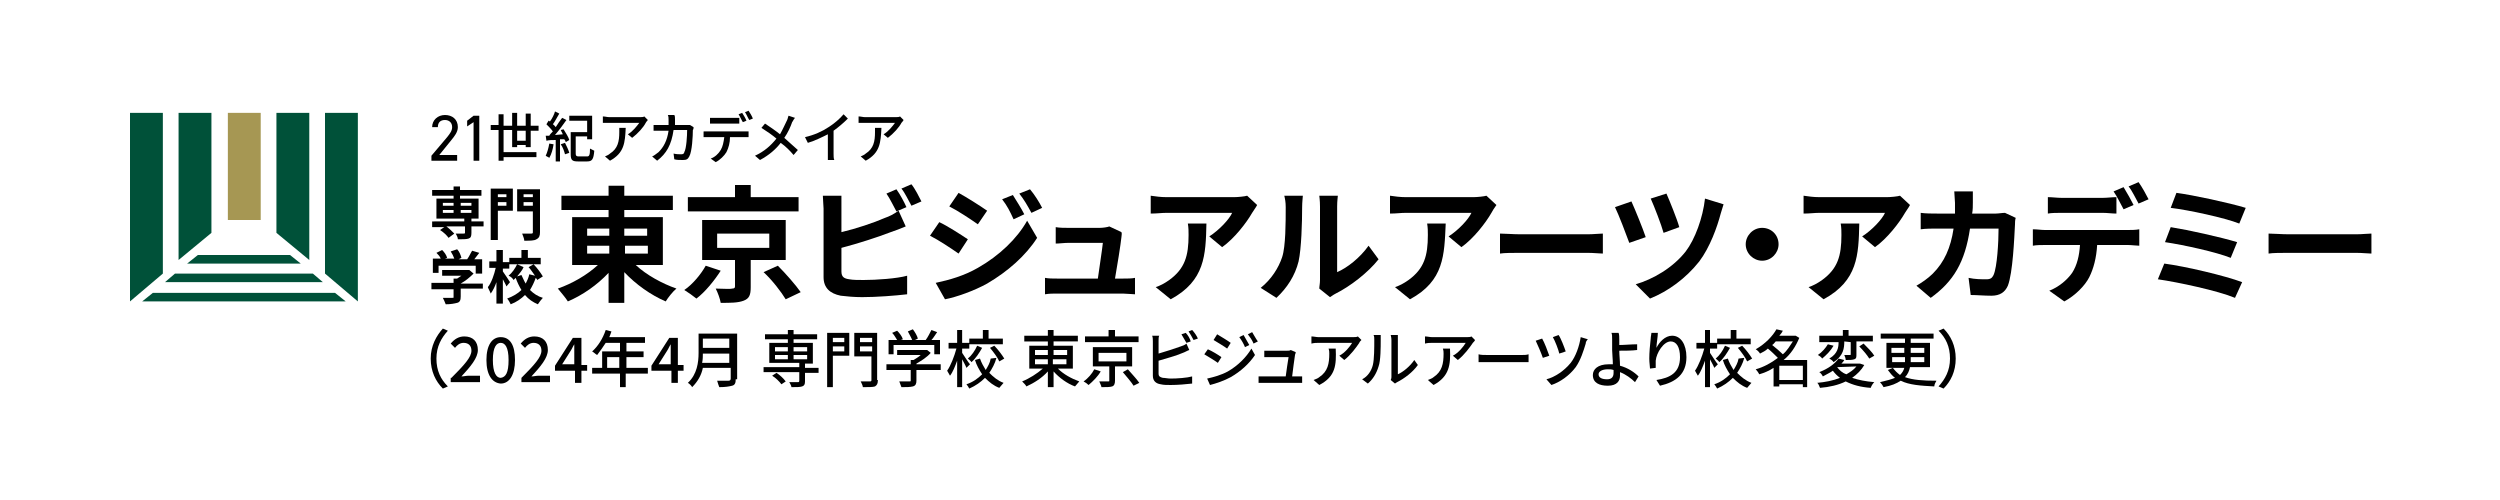 <?xml version="1.0" encoding="utf-8"?>
<!-- Generator: Adobe Illustrator 27.0.0, SVG Export Plug-In . SVG Version: 6.00 Build 0)  -->
<svg version="1.1" id="レイヤー_1" xmlns="http://www.w3.org/2000/svg" xmlns:xlink="http://www.w3.org/1999/xlink" x="0px"
	 y="0px" viewBox="0 0 350 70" style="enable-background:new 0 0 350 70;" xml:space="preserve">
<style type="text/css">
	.st0{fill:#005139;}
	.st1{fill:#A69753;}
	.st2{clip-path:url(#SVGID_00000023282814342040010310000007599287715551757708_);}
</style>
<g>
	<polygon class="st0" points="21.4,41 19.9,42.2 48.4,42.2 46.9,41 	"/>
	<polygon class="st0" points="43.8,38.3 24.5,38.3 23.1,39.5 45.2,39.5 	"/>
	<polygon class="st0" points="40.6,35.7 27.7,35.7 26.2,36.9 42.1,36.9 	"/>
	<polygon class="st0" points="22.8,38.3 22.8,15.8 18.2,15.8 18.2,42.2 	"/>
	<polygon class="st0" points="45.5,38.3 45.5,15.8 50.1,15.8 50.1,42.2 	"/>
	<polygon class="st0" points="29.6,32.6 29.6,15.8 25,15.8 25,36.4 	"/>
	<rect x="31.9" y="15.8" class="st1" width="4.6" height="15"/>
	<polygon class="st0" points="43.3,36.4 43.3,15.8 38.7,15.8 38.7,32.6 	"/>
	<g>
		<defs>
			<rect id="SVGID_1_" x="8" y="5.6" width="334.1" height="58.9"/>
		</defs>
		<clipPath id="SVGID_00000153673235875695928110000014923723138716838325_">
			<use xlink:href="#SVGID_1_"  style="overflow:visible;"/>
		</clipPath>
		<path style="clip-path:url(#SVGID_00000153673235875695928110000014923723138716838325_);" d="M64,22.5h-3.6v-0.7l2.2-2.6
			c0.4-0.5,0.7-0.9,0.7-1.4c0-0.7-0.5-1-1-1c-0.6,0-1,0.3-1,1h-0.8c0-1,0.8-1.7,1.8-1.7c1,0,1.8,0.6,1.8,1.7c0,0.7-0.5,1.3-0.9,1.8
			l-1.7,2.1H64V22.5z"/>
		<polygon style="clip-path:url(#SVGID_00000153673235875695928110000014923723138716838325_);" points="67.1,22.5 66.3,22.5 
			66.3,17.1 65.4,17.7 65.4,16.9 66.3,16.2 67.1,16.2 		"/>
		<path style="clip-path:url(#SVGID_00000153673235875695928110000014923723138716838325_);" d="M73.6,20.6v-0.3h-1.2v0.3h-0.7v-2.4
			h-1.2v3.1h4.6v0.7h-4.6v0.5h-0.7v-4.3h-1.1v-0.7h1.1V16h0.7v1.6h1.2v-1.8h0.7v1.8h1.2v-1.7h0.7v1.7h1.1v0.7h-1.1v2.3H73.6z
			 M73.6,18.3h-1.2v1.4h1.2V18.3z"/>
		<path style="clip-path:url(#SVGID_00000153673235875695928110000014923723138716838325_);" d="M77.5,20.2
			c-0.1,0.7-0.3,1.4-0.6,1.9c-0.1-0.1-0.4-0.2-0.5-0.3c0.2-0.4,0.4-1.1,0.5-1.7L77.5,20.2z M78.9,18.1c0.3,0.5,0.7,1.1,0.8,1.5
			l-0.5,0.3c0-0.1-0.1-0.3-0.2-0.4l-0.6,0v3.1h-0.6v-3c-0.5,0-0.9,0-1.3,0.1L76.4,19l0.5,0c0.1-0.2,0.3-0.4,0.5-0.6
			c-0.2-0.3-0.6-0.7-0.9-1l0.3-0.5c0.1,0,0.1,0.1,0.2,0.1c0.3-0.4,0.6-1,0.7-1.4l0.6,0.3c-0.3,0.5-0.6,1.1-0.9,1.5
			c0.2,0.1,0.3,0.3,0.4,0.4c0.3-0.5,0.6-0.9,0.9-1.3l0.6,0.3c-0.5,0.7-1,1.4-1.6,2.1l1.1-0.1c-0.1-0.2-0.2-0.4-0.3-0.6L78.9,18.1z
			 M79.1,20c0.2,0.4,0.5,1,0.6,1.4l-0.6,0.2c-0.1-0.4-0.3-1-0.6-1.4L79.1,20z M82.2,21.9c0.3,0,0.4-0.2,0.4-1.1
			c0.2,0.1,0.4,0.2,0.6,0.3c-0.1,1.2-0.3,1.5-1,1.5h-1.3c-0.8,0-1-0.2-1-1v-3.1h2.3v-1.6h-2.5v-0.7h3.2v3.3h-0.7v-0.4h-1.6v2.4
			c0,0.3,0.1,0.4,0.4,0.4H82.2z"/>
		<path style="clip-path:url(#SVGID_00000153673235875695928110000014923723138716838325_);" d="M90.4,17.2
			c-0.3,0.6-1.1,1.5-1.9,2.1l-0.6-0.5c0.7-0.4,1.3-1.2,1.6-1.6h-4.2c-0.3,0-0.6,0-0.9,0v-0.9c0.3,0,0.6,0.1,0.9,0.1h4.3
			c0.2,0,0.5,0,0.6-0.1l0.5,0.5C90.5,17,90.4,17.2,90.4,17.2 M85.4,22.5l-0.7-0.6c0.2-0.1,0.5-0.2,0.7-0.4c1.1-0.7,1.3-1.7,1.3-3
			c0-0.2,0-0.4,0-0.6h0.9C87.5,20,87.4,21.4,85.4,22.5"/>
		<path style="clip-path:url(#SVGID_00000153673235875695928110000014923723138716838325_);" d="M94.5,16.7c0,0.3,0,0.5,0,0.8h1.6
			c0.2,0,0.4,0,0.5,0l0.5,0.3c0,0.1,0,0.3-0.1,0.4c0,0.8-0.1,3-0.5,3.7c-0.2,0.4-0.4,0.5-0.9,0.5c-0.4,0-0.9,0-1.2-0.1l-0.1-0.8
			c0.4,0.1,0.8,0.1,1.1,0.1c0.2,0,0.4-0.1,0.4-0.3c0.3-0.5,0.4-2.3,0.4-3.1h-1.9c-0.3,2.1-1,3.3-2.3,4.3l-0.7-0.6
			c0.3-0.1,0.6-0.4,0.9-0.6c0.7-0.7,1.2-1.6,1.4-3h-1.2c-0.3,0-0.6,0-0.9,0v-0.8c0.3,0,0.6,0,0.9,0h1.2c0-0.2,0-0.5,0-0.7
			c0-0.2,0-0.5-0.1-0.7h0.9C94.5,16.2,94.5,16.5,94.5,16.7"/>
		<path style="clip-path:url(#SVGID_00000153673235875695928110000014923723138716838325_);" d="M99.2,18.4h5c0.2,0,0.4,0,0.6,0v0.8
			c-0.2,0-0.4,0-0.6,0h-2c0,0.8-0.2,1.5-0.5,2.1c-0.3,0.5-0.9,1.1-1.5,1.4l-0.7-0.5c0.6-0.2,1.1-0.7,1.4-1.2
			c0.3-0.5,0.4-1.1,0.5-1.8h-2.2c-0.2,0-0.5,0-0.7,0v-0.8C98.7,18.4,99,18.4,99.2,18.4 M100.1,16.5h2.6c0.2,0,0.5,0,0.8,0v0.8
			c-0.2,0-0.5,0-0.8,0h-2.6c-0.3,0-0.5,0-0.7,0v-0.8C99.6,16.5,99.9,16.5,100.1,16.5 M104.5,16.9l-0.5,0.2c-0.2-0.3-0.4-0.8-0.6-1.1
			l0.5-0.2C104.1,16.1,104.4,16.6,104.5,16.9 M105.4,16.6l-0.5,0.2c-0.2-0.3-0.4-0.8-0.6-1.1l0.5-0.2
			C105,15.8,105.3,16.3,105.4,16.6"/>
		<path style="clip-path:url(#SVGID_00000153673235875695928110000014923723138716838325_);" d="M110.9,17.1
			c-0.2,0.6-0.6,1.5-1.1,2.2c0.7,0.6,1.3,1.2,1.9,1.7l-0.6,0.7c-0.5-0.6-1.1-1.2-1.8-1.7c-0.7,0.9-1.6,1.7-2.9,2.4l-0.7-0.6
			c1.3-0.6,2.2-1.4,3-2.4c-0.6-0.5-1.3-1-2.1-1.5l0.5-0.6c0.6,0.4,1.5,1,2.1,1.5c0.4-0.7,0.7-1.4,1-2c0.1-0.2,0.1-0.4,0.2-0.6
			l0.9,0.3C111.1,16.7,111,17,110.9,17.1"/>
		<path style="clip-path:url(#SVGID_00000153673235875695928110000014923723138716838325_);" d="M116,17.8c0.8-0.5,1.6-1.2,2.1-1.8
			l0.6,0.6c-0.6,0.6-1.3,1.2-2,1.7v3.2c0,0.3,0,0.7,0.1,0.9h-0.9c0-0.2,0-0.6,0-0.9v-2.7c-0.8,0.4-1.8,0.9-2.8,1.2l-0.4-0.8
			C114,18.9,115.1,18.4,116,17.8"/>
		<path style="clip-path:url(#SVGID_00000153673235875695928110000014923723138716838325_);" d="M126.2,17.2
			c-0.3,0.6-1.1,1.5-1.9,2.1l-0.6-0.5c0.7-0.4,1.3-1.2,1.6-1.6h-4.2c-0.3,0-0.6,0-0.9,0v-0.9c0.3,0,0.6,0.1,0.9,0.1h4.3
			c0.2,0,0.5,0,0.6-0.1l0.5,0.5C126.4,17,126.2,17.2,126.2,17.2 M121.2,22.5l-0.7-0.6c0.2-0.1,0.5-0.2,0.7-0.4
			c1.1-0.7,1.3-1.7,1.3-3c0-0.2,0-0.4,0-0.6h0.9C123.3,20,123.2,21.4,121.2,22.5"/>
		<path style="clip-path:url(#SVGID_00000153673235875695928110000014923723138716838325_);" d="M62,46l0.7,0.3
			c-0.9,1-1.6,2.2-1.6,3.9s0.6,2.9,1.6,3.9L62,54.4c-1-1-1.7-2.4-1.7-4.2C60.3,48.4,61.1,47,62,46"/>
		<path style="clip-path:url(#SVGID_00000153673235875695928110000014923723138716838325_);" d="M63.2,52.9c1.8-1.8,2.8-2.9,2.8-3.8
			c0-0.7-0.4-1.1-1.1-1.1c-0.5,0-0.9,0.3-1.2,0.7l-0.6-0.6c0.5-0.6,1.1-1,1.9-1c1.2,0,1.9,0.7,1.9,1.9c0,1.1-1,2.3-2.3,3.7
			c0.3,0,0.7-0.1,1-0.1h1.6v0.9h-4.1V52.9z"/>
		<path style="clip-path:url(#SVGID_00000153673235875695928110000014923723138716838325_);" d="M68.1,50.4c0-2.1,0.8-3.2,2-3.2
			c1.3,0,2,1.1,2,3.2c0,2.1-0.8,3.3-2,3.3C68.9,53.6,68.1,52.5,68.1,50.4 M71.2,50.4c0-1.8-0.5-2.4-1.1-2.4c-0.6,0-1.1,0.6-1.1,2.4
			s0.5,2.5,1.1,2.5C70.8,52.8,71.2,52.2,71.2,50.4"/>
		<path style="clip-path:url(#SVGID_00000153673235875695928110000014923723138716838325_);" d="M73,52.9c1.8-1.8,2.8-2.9,2.8-3.8
			c0-0.7-0.4-1.1-1.1-1.1c-0.5,0-0.9,0.3-1.2,0.7l-0.6-0.6c0.5-0.6,1.1-1,1.9-1c1.2,0,1.9,0.7,1.9,1.9c0,1.1-1,2.3-2.3,3.7
			c0.3,0,0.7-0.1,1-0.1H77v0.9H73V52.9z"/>
		<path style="clip-path:url(#SVGID_00000153673235875695928110000014923723138716838325_);" d="M80.4,51.9h-2.7v-0.7l2.5-3.9h1.2
			v3.8h0.8v0.8h-0.8v1.7h-0.9V51.9z M80.4,51.1v-1.6c0-0.3,0-0.9,0-1.3h0c-0.2,0.3-0.3,0.6-0.5,0.9l-1.2,1.9H80.4z"/>
		<path style="clip-path:url(#SVGID_00000153673235875695928110000014923723138716838325_);" d="M90.6,52.3h-3v1.9h-0.8v-1.9h-3.9
			v-0.8h1.4v-2.3h2.5V48h-2c-0.4,0.6-0.8,1.2-1.2,1.7c-0.2-0.1-0.5-0.4-0.7-0.5c0.8-0.7,1.5-1.8,1.9-3l0.8,0.2
			c-0.1,0.3-0.2,0.6-0.3,0.8h5V48h-2.6v1.2h2.4V50h-2.4v1.5h3V52.3z M86.7,50H85v1.5h1.7V50z"/>
		<path style="clip-path:url(#SVGID_00000153673235875695928110000014923723138716838325_);" d="M93.9,51.9h-2.7v-0.7l2.5-3.9h1.2
			v3.8h0.8v0.8h-0.8v1.7h-0.9V51.9z M93.9,51.1v-1.6c0-0.3,0-0.9,0-1.3h0c-0.2,0.3-0.3,0.6-0.5,0.9l-1.2,1.9H93.9z"/>
		<path style="clip-path:url(#SVGID_00000153673235875695928110000014923723138716838325_);" d="M103,53.1c0,0.5-0.1,0.8-0.5,0.9
			c-0.4,0.1-0.9,0.2-1.8,0.2c-0.1-0.2-0.2-0.6-0.3-0.9c0.7,0,1.4,0,1.6,0c0.2,0,0.3-0.1,0.3-0.3v-1.5h-3.9c-0.2,1-0.7,1.9-1.5,2.7
			c-0.1-0.2-0.4-0.5-0.6-0.6c1.3-1.2,1.5-2.9,1.5-4.2v-2.7h5.4V53.1z M102.1,50.8v-1.3h-3.7c0,0.4,0,0.8-0.1,1.3H102.1z M98.4,48.7
			h3.7v-1.3h-3.7V48.7z"/>
		<path style="clip-path:url(#SVGID_00000153673235875695928110000014923723138716838325_);" d="M114.6,52.2h-1.9v1.2
			c0,0.4-0.1,0.6-0.4,0.7c-0.3,0.1-0.8,0.1-1.5,0.1c0-0.2-0.2-0.5-0.3-0.7c0.5,0,1,0,1.2,0c0.1,0,0.2,0,0.2-0.2v-1.2h-5v-0.7h5v-0.6
			h-4.2V48h2.6v-0.5h-3.2v-0.7h3.2v-0.6h0.8v0.6h3.3v0.7h-3.3V48h2.7v2.9h-1.1v0.6h1.9V52.2z M109.4,53.8c-0.3-0.4-0.8-0.9-1.3-1.2
			l0.6-0.4c0.5,0.3,1,0.8,1.3,1.2L109.4,53.8z M108.5,49.2h1.8v-0.6h-1.8V49.2z M108.5,50.3h1.8v-0.6h-1.8V50.3z M111.1,49.2h1.9
			v-0.6h-1.9V49.2z M113,49.7h-1.9v0.6h1.9V49.7z"/>
		<path style="clip-path:url(#SVGID_00000153673235875695928110000014923723138716838325_);" d="M118.9,49.8h-2.3v4.4h-0.8v-7.6h3.1
			V49.8z M116.6,47.9h1.6v-0.6h-1.6V47.9z M118.2,48.5h-1.6v0.7h1.6V48.5z M122.9,53.2c0,0.5-0.1,0.7-0.4,0.9
			c-0.3,0.1-0.9,0.1-1.7,0.1c0-0.2-0.2-0.6-0.3-0.8c0.6,0,1.2,0,1.3,0c0.2,0,0.2-0.1,0.2-0.2v-3.3h-2.4v-3.3h3.2V53.2z M120.4,47.9
			h1.7v-0.6h-1.7V47.9z M122.1,48.5h-1.7v0.7h1.7V48.5z"/>
		<path style="clip-path:url(#SVGID_00000153673235875695928110000014923723138716838325_);" d="M131.7,51.8h-3.4v1.5
			c0,0.4-0.1,0.7-0.5,0.8c-0.4,0.1-0.9,0.1-1.6,0.1c-0.1-0.2-0.2-0.6-0.3-0.8c0.6,0,1.2,0,1.4,0c0.2,0,0.2,0,0.2-0.2v-1.4h-3.4v-0.8
			h3.4v-0.6h0.4c0.3-0.2,0.7-0.4,1-0.7h-3.3v-0.7h4l0.2,0l0.5,0.4c-0.5,0.6-1.3,1.1-2,1.5v0.1h3.4V51.8z M125.1,49.6h-0.7v-2h1.2
			c-0.2-0.3-0.4-0.7-0.7-1l0.7-0.3c0.3,0.3,0.7,0.8,0.8,1.2l-0.3,0.1h1.6c-0.1-0.3-0.4-0.8-0.6-1.2l0.7-0.3c0.3,0.4,0.6,0.9,0.7,1.3
			l-0.4,0.2h1.5c0.3-0.4,0.6-1,0.8-1.4l0.8,0.3c-0.3,0.4-0.5,0.8-0.8,1.1h1.2v2h-0.8v-1.3h-5.7V49.6z"/>
		<path style="clip-path:url(#SVGID_00000153673235875695928110000014923723138716838325_);" d="M135.3,51.5
			c-0.1-0.3-0.4-0.8-0.6-1.2v3.9h-0.7v-3.7c-0.3,0.8-0.6,1.6-1,2.1c-0.1-0.2-0.3-0.5-0.4-0.7c0.5-0.7,1-2,1.3-3.1h-1.1V48h1.2v-1.8
			h0.7V48h1v0.8h-1v0.6c0.2,0.3,0.9,1.4,1.1,1.6L135.3,51.5z M139.5,50.1c-0.2,0.8-0.6,1.5-1,2.1c0.6,0.6,1.2,1.1,2,1.4
			c-0.2,0.2-0.4,0.5-0.6,0.7c-0.8-0.3-1.4-0.8-2-1.4c-0.6,0.6-1.3,1.1-2.2,1.5c-0.1-0.2-0.3-0.5-0.4-0.6c0.9-0.3,1.6-0.8,2.2-1.4
			c-0.4-0.6-0.8-1.3-1-2l0.7-0.2c0.2,0.6,0.5,1.1,0.8,1.6c0.3-0.5,0.6-1,0.7-1.6L139.5,50.1z M137.5,48.7c-0.4,0.7-0.9,1.5-1.5,2
			c-0.1-0.2-0.4-0.4-0.5-0.5c0.5-0.4,1-1.1,1.3-1.8L137.5,48.7z M140.4,48.2h-4.7v-0.8h1.9v-1.2h0.8v1.2h2V48.2z M139.2,48.4
			c0.5,0.5,1.1,1.3,1.4,1.8l-0.7,0.4c-0.2-0.5-0.8-1.3-1.3-1.9L139.2,48.4z"/>
		<path style="clip-path:url(#SVGID_00000153673235875695928110000014923723138716838325_);" d="M148.1,51.6c0.8,0.8,1.9,1.4,3,1.8
			c-0.2,0.2-0.4,0.5-0.6,0.7c-1.1-0.4-2.2-1.2-3-2.1v2.2h-0.8V52c-0.8,0.9-1.9,1.6-3,2.1c-0.1-0.2-0.4-0.5-0.6-0.7
			c1-0.4,2.1-1.1,2.9-1.8h-1.9v-3.2h2.6v-0.6h-3.3V47h3.3v-0.8h0.8V47h3.4v0.8h-3.4v0.6h2.7v3.2H148.1z M144.9,49.7h1.8V49h-1.8
			V49.7z M144.9,51h1.8v-0.7h-1.8V51z M147.5,49.7h1.9V49h-1.9V49.7z M149.3,50.3h-1.9V51h1.9V50.3z"/>
		<path style="clip-path:url(#SVGID_00000153673235875695928110000014923723138716838325_);" d="M154.1,52c-0.4,0.7-1.1,1.4-1.7,1.9
			c-0.2-0.2-0.5-0.4-0.7-0.5c0.6-0.4,1.2-1.1,1.5-1.7L154.1,52z M159.4,47.9h-7.5v-0.8h3.3v-0.9h0.9v0.9h3.3V47.9z M156.1,51.3v2
			c0,0.4-0.1,0.7-0.4,0.8c-0.3,0.1-0.8,0.1-1.5,0.1c0-0.2-0.2-0.5-0.3-0.8c0.5,0,1.1,0,1.2,0c0.2,0,0.2,0,0.2-0.1v-2H153v-2.7h5.5
			v2.7H156.1z M153.8,50.6h3.9v-1.2h-3.9V50.6z M157.9,51.7c0.5,0.6,1.2,1.3,1.6,1.9l-0.8,0.4c-0.3-0.5-1-1.3-1.5-1.9L157.9,51.7z"
			/>
		<path style="clip-path:url(#SVGID_00000153673235875695928110000014923723138716838325_);" d="M162.2,47.7v1.8
			c1-0.3,2.3-0.7,3.1-1c0.3-0.1,0.6-0.2,0.8-0.4l0.4,0.9c-0.3,0.1-0.6,0.3-0.9,0.4c-0.9,0.4-2.4,0.8-3.4,1.1v1.8
			c0,0.4,0.2,0.5,0.6,0.6c0.3,0,0.7,0.1,1.1,0.1c0.9,0,2.3-0.1,3-0.3v1c-0.8,0.1-2.1,0.2-3,0.2c-0.5,0-1,0-1.4-0.1
			c-0.7-0.1-1.1-0.5-1.1-1.2v-4.8c0-0.2,0-0.6-0.1-0.8h1C162.2,47.1,162.2,47.5,162.2,47.7 M166.7,47.8l-0.6,0.2
			c-0.2-0.3-0.5-0.9-0.7-1.2l0.6-0.2C166.3,46.9,166.6,47.4,166.7,47.8 M167.7,47.4l-0.6,0.2c-0.2-0.4-0.5-0.9-0.7-1.2l0.5-0.2
			C167.2,46.5,167.6,47.1,167.7,47.4"/>
		<path style="clip-path:url(#SVGID_00000153673235875695928110000014923723138716838325_);" d="M171,50l-0.5,0.8
			c-0.4-0.3-1.4-0.9-1.9-1.2l0.5-0.7C169.6,49.1,170.6,49.7,171,50 M171.9,52c1.4-0.8,2.6-2,3.3-3.2l0.5,0.9c-0.8,1.2-2,2.3-3.4,3.1
			c-0.9,0.5-2.1,0.9-2.9,1.1L169,53C169.9,52.8,171,52.5,171.9,52 M172.3,48l-0.5,0.8c-0.4-0.3-1.4-0.9-1.9-1.2l0.5-0.8
			C170.9,47.1,171.9,47.7,172.3,48 M174.9,48.3l-0.6,0.3c-0.2-0.5-0.5-1-0.8-1.4l0.6-0.3C174.3,47.3,174.7,47.9,174.9,48.3
			 M176.1,47.8l-0.6,0.3c-0.2-0.5-0.5-0.9-0.8-1.3l0.6-0.3C175.5,46.8,175.8,47.4,176.1,47.8"/>
		<path style="clip-path:url(#SVGID_00000153673235875695928110000014923723138716838325_);" d="M181.3,49.7c-0.1,0.6-0.3,2.2-0.4,3
			h0.7c0.2,0,0.6,0,0.7,0v0.9c-0.2,0-0.5,0-0.7,0H177c-0.3,0-0.5,0-0.8,0v-0.9c0.2,0,0.5,0,0.8,0h3c0.1-0.7,0.3-2.2,0.4-2.7h-2.6
			c-0.3,0-0.5,0-0.8,0v-0.9c0.2,0,0.5,0,0.8,0h2.4c0.2,0,0.4,0,0.5-0.1l0.7,0.3C181.4,49.5,181.3,49.6,181.3,49.7"/>
		<path style="clip-path:url(#SVGID_00000153673235875695928110000014923723138716838325_);" d="M190.3,48c-0.4,0.6-1.2,1.7-2.1,2.4
			l-0.7-0.6c0.8-0.4,1.5-1.3,1.8-1.8h-4.7c-0.3,0-0.6,0-1,0.1v-1c0.3,0,0.7,0.1,1,0.1h4.8c0.2,0,0.6,0,0.7-0.1l0.5,0.5
			C190.5,47.7,190.3,47.9,190.3,48 M184.7,53.9l-0.8-0.7c0.2-0.1,0.6-0.2,0.8-0.4c1.2-0.8,1.4-1.9,1.4-3.3c0-0.2,0-0.4-0.1-0.7h1
			C187.1,51.1,187,52.7,184.7,53.9"/>
		<path style="clip-path:url(#SVGID_00000153673235875695928110000014923723138716838325_);" d="M192.2,51.1
			c0.2-0.8,0.2-2.5,0.2-3.5c0-0.3,0-0.5-0.1-0.7h1c0,0.1,0,0.4,0,0.7c0,1,0,2.9-0.3,3.7c-0.3,1-0.8,1.8-1.5,2.4l-0.8-0.6
			C191.5,52.7,192,51.9,192.2,51.1 M194.8,52.8v-5.2c0-0.4-0.1-0.6-0.1-0.7h1c0,0.1,0,0.3,0,0.7v4.8c0.7-0.3,1.7-1.1,2.3-2l0.5,0.7
			c-0.7,1-1.9,1.9-2.9,2.4c-0.2,0.1-0.3,0.2-0.3,0.2l-0.6-0.5C194.7,53.2,194.8,53,194.8,52.8"/>
		<path style="clip-path:url(#SVGID_00000153673235875695928110000014923723138716838325_);" d="M206.2,48c-0.4,0.6-1.2,1.7-2.1,2.4
			l-0.7-0.6c0.8-0.4,1.5-1.3,1.8-1.8h-4.7c-0.3,0-0.6,0-1,0.1v-1c0.3,0,0.7,0.1,1,0.1h4.8c0.2,0,0.6,0,0.7-0.1l0.5,0.5
			C206.5,47.7,206.3,47.9,206.2,48 M200.7,53.9l-0.8-0.7c0.2-0.1,0.6-0.2,0.8-0.4c1.2-0.8,1.4-1.9,1.4-3.3c0-0.2,0-0.4-0.1-0.7h1
			C203.1,51.1,202.9,52.7,200.7,53.9"/>
		<path style="clip-path:url(#SVGID_00000153673235875695928110000014923723138716838325_);" d="M208.3,49.7h4.7c0.4,0,0.7,0,1-0.1
			v1.1c-0.2,0-0.6,0-1,0h-4.7c-0.5,0-1,0-1.3,0v-1.1C207.3,49.7,207.8,49.7,208.3,49.7"/>
		<path style="clip-path:url(#SVGID_00000153673235875695928110000014923723138716838325_);" d="M216.9,49.8l-0.9,0.3
			c-0.2-0.6-0.8-2-1-2.4l0.9-0.3C216.2,47.9,216.7,49.2,216.9,49.8 M222,48.1c-0.3,1-0.7,2.3-1.4,3.3c-0.9,1.2-2.2,2.1-3.4,2.5
			l-0.7-0.8c1.2-0.3,2.5-1.2,3.4-2.3c0.7-0.9,1.2-2.3,1.4-3.6l1,0.3C222.1,47.7,222,47.9,222,48.1 M219.2,49.2l-0.9,0.3
			c-0.1-0.5-0.6-1.8-0.9-2.3l0.8-0.3C218.5,47.3,219,48.6,219.2,49.2"/>
		<path style="clip-path:url(#SVGID_00000153673235875695928110000014923723138716838325_);" d="M226.7,47.5c0,0.2,0,0.5,0,0.8
			c0.7,0,1.7-0.1,2.5-0.1l0,0.8c-0.7,0.1-1.8,0.1-2.5,0.1c0,0.6,0.1,1.4,0.1,2.1c1.1,0.3,2,0.9,2.6,1.5l-0.5,0.8
			c-0.5-0.5-1.3-1.1-2.1-1.4c0,0.2,0,0.3,0,0.5c0,0.7-0.4,1.4-1.7,1.4c-1.2,0-2.1-0.4-2.1-1.5c0-0.8,0.7-1.5,2.2-1.5
			c0.2,0,0.4,0,0.6,0c0-0.7-0.1-1.5-0.1-2c0-0.5,0-1.1,0-1.5c0-0.4,0-0.7-0.1-0.9h1C226.7,46.8,226.7,47.3,226.7,47.5 M225,53.1
			c0.6,0,0.9-0.3,0.9-0.9c0-0.1,0-0.3,0-0.4c-0.3-0.1-0.5-0.1-0.8-0.1c-0.8,0-1.3,0.3-1.3,0.7C223.8,52.9,224.3,53.1,225,53.1"/>
		<path style="clip-path:url(#SVGID_00000153673235875695928110000014923723138716838325_);" d="M231.9,48.7
			c0.4-0.8,1.2-1.7,2.2-1.7c1.2,0,2,1.2,2,3c0,2.4-1.5,3.5-3.7,4l-0.5-0.8c1.9-0.3,3.3-1,3.3-3.2c0-1.4-0.5-2.2-1.3-2.2
			c-1,0-2,1.6-2.1,2.7c0,0.3,0,0.6,0,1l-0.8,0.1c0-0.3-0.1-0.8-0.1-1.4c0-0.8,0.1-2,0.2-2.8c0-0.3,0.1-0.6,0.1-0.8l0.9,0
			C232.1,47.1,231.9,48.2,231.9,48.7"/>
		<path style="clip-path:url(#SVGID_00000153673235875695928110000014923723138716838325_);" d="M240,51.5c-0.1-0.3-0.4-0.8-0.6-1.2
			v3.9h-0.7v-3.7c-0.3,0.8-0.6,1.6-1,2.1c-0.1-0.2-0.3-0.5-0.4-0.7c0.5-0.7,1-2,1.3-3.1h-1.1V48h1.2v-1.8h0.7V48h1v0.8h-1v0.6
			c0.2,0.3,0.9,1.4,1.1,1.6L240,51.5z M244.2,50.1c-0.2,0.8-0.6,1.5-1,2.1c0.6,0.6,1.2,1.1,2,1.4c-0.2,0.2-0.4,0.5-0.6,0.7
			c-0.8-0.3-1.4-0.8-2-1.4c-0.6,0.6-1.3,1.1-2.2,1.5c-0.1-0.2-0.3-0.5-0.4-0.6c0.9-0.3,1.6-0.8,2.2-1.4c-0.4-0.6-0.8-1.3-1-2
			l0.7-0.2c0.2,0.6,0.5,1.1,0.8,1.6c0.3-0.5,0.6-1,0.7-1.6L244.2,50.1z M242.2,48.7c-0.4,0.7-0.9,1.5-1.5,2
			c-0.1-0.2-0.4-0.4-0.5-0.5c0.5-0.4,1-1.1,1.3-1.8L242.2,48.7z M245.1,48.2h-4.7v-0.8h1.9v-1.2h0.8v1.2h2V48.2z M243.9,48.4
			c0.5,0.5,1.1,1.3,1.4,1.8l-0.7,0.4c-0.2-0.5-0.8-1.3-1.3-1.9L243.9,48.4z"/>
		<path style="clip-path:url(#SVGID_00000153673235875695928110000014923723138716838325_);" d="M253.2,54.2h-0.8v-0.4h-3.3v0.3
			h-0.8v-2.6c-0.6,0.4-1.3,0.7-2,0.9c-0.1-0.2-0.3-0.5-0.5-0.7c1.1-0.3,2.2-0.9,3.1-1.6c-0.4-0.4-0.9-0.9-1.4-1.3
			c-0.3,0.3-0.7,0.5-1.1,0.7c-0.1-0.2-0.4-0.5-0.6-0.6c1.4-0.8,2.4-1.9,2.9-2.8l0.9,0.2c-0.1,0.2-0.3,0.5-0.5,0.7h2.2l0.1,0l0.5,0.3
			c-0.5,1.2-1.2,2.3-2.2,3.1h3.3V54.2z M248.6,47.8c-0.2,0.2-0.3,0.4-0.5,0.5c0.5,0.4,1.1,0.9,1.5,1.3c0.6-0.5,1-1.2,1.4-1.8H248.6z
			 M252.4,51.2h-3.3v2h3.3V51.2z"/>
		<path style="clip-path:url(#SVGID_00000153673235875695928110000014923723138716838325_);" d="M261,51.1c-0.4,0.7-1,1.3-1.7,1.8
			c0.9,0.3,1.9,0.5,3.1,0.6c-0.2,0.2-0.4,0.5-0.5,0.8c-1.4-0.1-2.5-0.4-3.5-0.9c-1,0.5-2.3,0.8-3.6,0.9c-0.1-0.2-0.2-0.6-0.4-0.7
			c1.1-0.1,2.2-0.3,3.2-0.7c-0.4-0.3-0.7-0.6-1-1c-0.4,0.3-0.9,0.5-1.4,0.8c-0.1-0.2-0.3-0.5-0.5-0.6c1.3-0.5,2.2-1.2,2.7-1.9
			l0.8,0.2c-0.1,0.2-0.2,0.3-0.4,0.5h2.5l0.1,0L261,51.1z M256.7,48.4c-0.4,0.7-1,1.3-1.6,1.8c-0.1-0.2-0.4-0.4-0.6-0.5
			c0.6-0.4,1.1-1,1.4-1.5L256.7,48.4z M258.2,47.8c0,0.9-0.1,2-1.5,2.9c-0.1-0.2-0.4-0.4-0.6-0.5c1.2-0.7,1.3-1.6,1.3-2.3h-2.7V47
			h3.3v-0.8h0.8V47h3.4v0.8h-2.3v1.8c0,0.4,0,0.6-0.3,0.7c-0.3,0.1-0.6,0.1-1.2,0.1c0-0.2-0.1-0.5-0.2-0.7c0.4,0,0.7,0,0.8,0
			c0.1,0,0.1,0,0.1-0.1v-1.7L258.2,47.8L258.2,47.8z M257.2,51.4c0.3,0.4,0.7,0.8,1.3,1c0.5-0.3,1-0.6,1.4-1.1L257.2,51.4
			L257.2,51.4z M260.9,48.1c0.5,0.5,1.2,1.2,1.5,1.7l-0.7,0.4c-0.3-0.5-0.9-1.2-1.4-1.7L260.9,48.1z"/>
		<path style="clip-path:url(#SVGID_00000153673235875695928110000014923723138716838325_);" d="M267.4,51.4c-0.1,0.5-0.3,1-0.7,1.4
			c1.1,0.4,2.5,0.5,4.4,0.5c-0.1,0.2-0.3,0.5-0.3,0.8c-1.9-0.1-3.5-0.2-4.7-0.8c-0.6,0.4-1.3,0.7-2.4,0.9c-0.1-0.2-0.3-0.5-0.5-0.7
			c0.9-0.2,1.6-0.4,2.1-0.6c-0.4-0.3-0.7-0.7-1-1.1l0.7-0.3c0.3,0.4,0.6,0.7,1,1c0.3-0.3,0.5-0.6,0.6-1h-2.5V48h2.6v-0.6h-3.4v-0.7
			h7.4v0.7h-3.2V48h2.7v3.4H267.4z M264.8,49.4h1.8v-0.7h-1.8V49.4z M266.7,50.8c0-0.1,0-0.3,0-0.4V50h-1.8v0.7H266.7z M269.4,50
			h-1.9v0.3c0,0.1,0,0.3,0,0.4h1.9V50z M267.5,49.4h1.9v-0.7h-1.9V49.4z"/>
		<path style="clip-path:url(#SVGID_00000153673235875695928110000014923723138716838325_);" d="M272.1,54.4l-0.7-0.3
			c0.9-1,1.6-2.2,1.6-3.9s-0.6-2.9-1.6-3.9l0.7-0.3c1,1,1.7,2.4,1.7,4.2C273.8,52,273.1,53.4,272.1,54.4"/>
		<path style="clip-path:url(#SVGID_00000153673235875695928110000014923723138716838325_);" d="M89,37.1c1.5,1.4,3.7,2.6,5.7,3.3
			c-0.5,0.4-1.2,1.3-1.5,1.8c-2.1-0.9-4.2-2.4-5.8-4.1v4.3h-2.2v-4.2c-1.6,1.7-3.6,3.1-5.7,4c-0.3-0.5-1-1.3-1.4-1.8
			c2-0.7,4.1-1.9,5.6-3.3h-3.6v-6.7h5.1v-1h-6.6v-2h6.6v-1.4h2.2v1.4h6.8v2h-6.8v1h5.4v6.7H89z M82.2,33h3.1v-1h-3.1V33z M82.2,35.5
			h3.1v-1.1h-3.1V35.5z M87.4,33h3.2v-1h-3.2V33z M90.7,34.4h-3.2v1.1h3.2V34.4z"/>
		<path style="clip-path:url(#SVGID_00000153673235875695928110000014923723138716838325_);" d="M100.9,37.9c-0.9,1.4-2.2,3-3.4,3.9
			c-0.5-0.4-1.2-0.9-1.7-1.2c1.2-0.8,2.4-2.3,3-3.4L100.9,37.9z M111.8,29.6H96.3v-2h6.6v-1.7h2.2v1.7h6.7V29.6z M105.1,36.5v3.7
			c0,1.1-0.2,1.6-1,1.9c-0.8,0.3-1.8,0.3-3.2,0.3c-0.1-0.6-0.4-1.4-0.7-2c0.9,0,2,0.1,2.3,0c0.3,0,0.4-0.1,0.4-0.3v-3.7h-4.6v-5.6
			h11.7v5.6H105.1z M100.4,34.7h7.3v-2h-7.3V34.7z M108.9,37.2c1.1,1.1,2.5,2.7,3.2,3.7l-2.1,1c-0.6-1-1.9-2.7-3.1-3.8L108.9,37.2z"
			/>
		<path style="clip-path:url(#SVGID_00000153673235875695928110000014923723138716838325_);" d="M117.8,29.2v3.3
			c2.1-0.5,4.5-1.3,6.1-2c0.6-0.2,1.2-0.5,1.9-1l1,2.2c-0.7,0.3-1.5,0.6-2.1,0.8c-1.8,0.7-4.6,1.6-6.9,2.2v3.3c0,0.8,0.4,1,1.1,1.1
			c0.5,0.1,1.3,0.1,2,0.1c1.8,0,4.7-0.2,6.1-0.6v2.6c-1.7,0.2-4.3,0.4-6.3,0.4c-1.1,0-2.2-0.1-3-0.2c-1.5-0.3-2.4-1.1-2.4-2.6v-9.6
			c0-0.4-0.1-1.3-0.1-1.8h2.6C117.8,27.9,117.8,28.7,117.8,29.2 M126.9,29l-1.4,0.6c-0.4-0.7-0.9-1.8-1.4-2.5l1.4-0.6
			C126,27.2,126.6,28.3,126.9,29 M129,28.2l-1.4,0.6c-0.4-0.7-0.9-1.8-1.4-2.4l1.4-0.6C128.1,26.4,128.7,27.6,129,28.2"/>
		<path style="clip-path:url(#SVGID_00000153673235875695928110000014923723138716838325_);" d="M135.5,33.5l-1.3,2
			c-1-0.7-2.8-1.9-4-2.5l1.3-1.9C132.6,31.6,134.6,32.9,135.5,33.5 M136.9,37.5c3-1.7,5.5-4.1,6.9-6.6l1.4,2.4
			c-1.6,2.5-4.1,4.7-7,6.4c-1.8,1-4.3,1.9-5.9,2.2l-1.3-2.3C132.9,39.2,135,38.6,136.9,37.5 M138.2,29.5l-1.3,1.9
			c-1-0.7-2.8-1.9-4-2.5l1.3-1.9C135.3,27.6,137.2,28.8,138.2,29.5 M143.4,30l-1.5,0.7c-0.5-1.1-0.9-1.9-1.6-2.8l1.5-0.6
			C142.3,28.1,143,29.2,143.4,30 M145.9,29.1l-1.5,0.7c-0.6-1.1-1-1.8-1.7-2.7l1.5-0.6C144.8,27.2,145.5,28.3,145.9,29.1"/>
		<path style="clip-path:url(#SVGID_00000153673235875695928110000014923723138716838325_);" d="M157,33.2c-0.1,1-0.6,4.1-0.9,5.8
			h1.1c0.5,0,1.3,0,1.7-0.1v2.3c-0.4,0-1.2-0.1-1.7-0.1H148c-0.6,0-1.1,0-1.7,0.1v-2.3c0.5,0.1,1.1,0.1,1.7,0.1h5.7
			c0.2-1.5,0.6-4,0.7-5h-4.8c-0.6,0-1.3,0.1-1.8,0.1v-2.3c0.5,0.1,1.3,0.1,1.7,0.1h4.5c0.4,0,1.1-0.1,1.3-0.2l1.7,0.8
			C157.1,32.7,157,33,157,33.2"/>
		<path style="clip-path:url(#SVGID_00000153673235875695928110000014923723138716838325_);" d="M175.3,29.8
			c-0.8,1.4-2.5,3.6-4.2,4.8l-1.8-1.5c1.4-0.9,2.8-2.4,3.2-3.3h-9.2c-0.7,0-1.3,0.1-2.2,0.1v-2.5c0.7,0.1,1.4,0.2,2.2,0.2h9.5
			c0.5,0,1.5-0.1,1.8-0.2l1.4,1.3C175.8,29.1,175.4,29.6,175.3,29.8 M163.9,41.9l-2.1-1.7c0.6-0.2,1.2-0.5,1.9-1
			c2.2-1.6,2.7-3.4,2.7-6.3c0-0.5,0-1-0.1-1.6h2.6C168.8,35.7,168.7,39.3,163.9,41.9"/>
		<path style="clip-path:url(#SVGID_00000153673235875695928110000014923723138716838325_);" d="M179.5,36c0.5-1.5,0.5-4.9,0.5-7
			c0-0.7-0.1-1.2-0.2-1.6h2.6c0,0.1-0.1,0.9-0.1,1.6c0,2.1-0.1,5.8-0.5,7.6c-0.5,2-1.6,3.7-3.1,5.1l-2.2-1.4
			C178,39.1,179,37.5,179.5,36 M184.8,39.2V28.9c0-0.8-0.1-1.5-0.1-1.5h2.6c0,0.1-0.1,0.7-0.1,1.5v9.2c1.4-0.6,3.2-2,4.4-3.7
			l1.4,1.9c-1.5,1.9-4,3.8-6,4.8c-0.4,0.2-0.6,0.4-0.8,0.5l-1.5-1.2C184.7,40.1,184.8,39.7,184.8,39.2"/>
		<path style="clip-path:url(#SVGID_00000153673235875695928110000014923723138716838325_);" d="M208.8,29.8
			c-0.8,1.4-2.5,3.6-4.2,4.8l-1.8-1.5c1.4-0.9,2.8-2.4,3.2-3.3h-9.2c-0.7,0-1.3,0.1-2.2,0.1v-2.5c0.7,0.1,1.4,0.2,2.2,0.2h9.5
			c0.5,0,1.5-0.1,1.8-0.2l1.4,1.3C209.2,29.1,208.9,29.6,208.8,29.8 M197.4,41.9l-2.1-1.7c0.6-0.2,1.2-0.5,1.9-1
			c2.2-1.6,2.7-3.4,2.7-6.3c0-0.5,0-1-0.1-1.6h2.6C202.2,35.7,202.2,39.3,197.4,41.9"/>
		<path style="clip-path:url(#SVGID_00000153673235875695928110000014923723138716838325_);" d="M212.8,32.8h9.5
			c0.8,0,1.6-0.1,2.1-0.1v2.8c-0.4,0-1.3-0.1-2.1-0.1h-9.5c-1,0-2.2,0-2.8,0.1v-2.8C210.6,32.7,211.9,32.8,212.8,32.8"/>
		<path style="clip-path:url(#SVGID_00000153673235875695928110000014923723138716838325_);" d="M230.4,33.2l-2.3,0.8
			c-0.4-1.1-1.5-4-2-5l2.3-0.8C228.9,29.3,230,32,230.4,33.2 M240.9,29.9c-0.5,1.9-1.5,4.7-3,6.7c-1.9,2.4-4.4,4.2-6.9,5.2l-2-2
			c2.4-0.7,5.2-2.3,7-4.6c1.3-1.7,2.4-4.7,2.7-7.4l2.6,0.8C241.2,29,241,29.5,240.9,29.9 M235.1,31.8l-2.2,0.8
			c-0.3-1.1-1.3-3.7-1.8-4.8l2.2-0.7C233.7,28,234.8,30.7,235.1,31.8"/>
		<path style="clip-path:url(#SVGID_00000153673235875695928110000014923723138716838325_);" d="M249,34.2c0,1.2-1,2.3-2.3,2.3
			c-1.2,0-2.3-1-2.3-2.3c0-1.2,1-2.3,2.3-2.3C248,31.9,249,32.9,249,34.2"/>
		<path style="clip-path:url(#SVGID_00000153673235875695928110000014923723138716838325_);" d="M266.7,29.8
			c-0.8,1.4-2.5,3.6-4.2,4.8l-1.8-1.5c1.4-0.9,2.8-2.4,3.2-3.3h-9.2c-0.7,0-1.3,0.1-2.2,0.1v-2.5c0.7,0.1,1.4,0.2,2.2,0.2h9.5
			c0.5,0,1.5-0.1,1.8-0.2l1.4,1.3C267.2,29.1,266.8,29.6,266.7,29.8 M255.3,41.9l-2.1-1.7c0.6-0.2,1.2-0.5,1.9-1
			c2.2-1.6,2.7-3.4,2.7-6.3c0-0.5,0-1-0.1-1.6h2.6C260.2,35.7,260.1,39.3,255.3,41.9"/>
		<path style="clip-path:url(#SVGID_00000153673235875695928110000014923723138716838325_);" d="M276.2,28.3c0,0.5,0,1.1-0.1,1.6
			h3.3c0.4,0,0.9-0.1,1.3-0.1l1.5,0.7c-0.1,0.3-0.1,0.7-0.1,0.9c-0.1,1.9-0.3,6.8-1,8.6c-0.4,0.9-1.1,1.4-2.3,1.4
			c-1,0-2.1-0.1-2.9-0.1l-0.3-2.4c0.9,0.2,1.8,0.2,2.5,0.2c0.6,0,0.8-0.2,1-0.6c0.5-1.1,0.7-4.6,0.7-6.5h-4
			c-0.7,4.7-2.3,7.4-5.5,9.7l-2-1.7c0.7-0.4,1.6-1,2.3-1.7c1.6-1.6,2.5-3.6,2.9-6.3h-2.3c-0.6,0-1.6,0-2.3,0.1v-2.3
			c0.7,0.1,1.7,0.1,2.3,0.1h2.5c0-0.5,0-1,0-1.5c0-0.4-0.1-1.2-0.1-1.6h2.6C276.2,27.1,276.2,27.9,276.2,28.3"/>
		<path style="clip-path:url(#SVGID_00000153673235875695928110000014923723138716838325_);" d="M286.3,32.2h11.6
			c0.4,0,1.1,0,1.6-0.1v2.3c-0.4,0-1.1-0.1-1.6-0.1h-4.3c-0.1,1.8-0.5,3.3-1.1,4.5c-0.6,1.2-2,2.6-3.5,3.4l-2.1-1.5
			c1.3-0.5,2.5-1.5,3.2-2.5c0.7-1.1,1-2.4,1.1-3.9h-4.9c-0.5,0-1.2,0-1.7,0.1v-2.3C285.2,32.1,285.8,32.2,286.3,32.2 M288.6,27.7
			h5.8c0.6,0,1.3-0.1,1.9-0.1v2.3c-0.6,0-1.3-0.1-1.9-0.1h-5.8c-0.6,0-1.4,0-1.9,0.1v-2.3C287.3,27.6,288,27.7,288.6,27.7
			 M298.7,28.7l-1.4,0.6c-0.4-0.7-0.9-1.8-1.4-2.5l1.4-0.6C297.8,27,298.4,28.1,298.7,28.7 M300.8,27.9l-1.4,0.6
			c-0.4-0.7-0.9-1.8-1.4-2.4l1.4-0.6C299.9,26.2,300.5,27.3,300.8,27.9"/>
		<path style="clip-path:url(#SVGID_00000153673235875695928110000014923723138716838325_);" d="M313.9,39.5l-1,2.2
			c-2.4-1-8-2.2-10.8-2.6l0.9-2.2C306,37.3,311.5,38.6,313.9,39.5 M313.2,33.9l-0.9,2.2c-2-0.8-6.5-1.8-9.2-2.2l0.8-2.1
			C306.4,32.2,310.9,33.2,313.2,33.9 M314.4,29.1l-0.9,2.2c-2-0.8-7.1-1.9-9.6-2.2l0.8-2.1C307,27.3,312.1,28.4,314.4,29.1"/>
		<path style="clip-path:url(#SVGID_00000153673235875695928110000014923723138716838325_);" d="M320.4,32.8h9.5
			c0.8,0,1.6-0.1,2.1-0.1v2.8c-0.4,0-1.3-0.1-2.1-0.1h-9.5c-1,0-2.2,0-2.8,0.1v-2.8C318.2,32.7,319.5,32.8,320.4,32.8"/>
		<path style="clip-path:url(#SVGID_00000153673235875695928110000014923723138716838325_);" d="M67.7,31.7H66v0.9
			c0,0.5-0.1,0.7-0.4,0.8c-0.3,0.1-0.8,0.1-1.5,0.1c0-0.3-0.2-0.6-0.3-0.8c0.4,0,0.9,0,1.1,0c0.1,0,0.2,0,0.2-0.1v-0.9h-2.6
			c0.4,0.3,0.8,0.7,1.1,1l-0.8,0.6c-0.2-0.3-0.7-0.8-1.2-1.1l0.6-0.4h-1.7v-0.8H65v-0.4h-3.9v-2.8h2.4v-0.4h-3v-0.8h3v-0.5h0.9v0.5
			h3v0.8h-3v0.4H67v2.8h-1v0.4h1.7V31.7z M62,28.8h1.5v-0.4H62V28.8z M62,29.8h1.5v-0.4H62V29.8z M64.5,28.8H66v-0.4h-1.5V28.8z
			 M66,29.4h-1.5v0.4H66V29.4z"/>
		<path style="clip-path:url(#SVGID_00000153673235875695928110000014923723138716838325_);" d="M71.8,29.5h-2.1v4.1h-1v-7.2h3.1
			V29.5z M69.7,27.6h1.2v-0.4h-1.2V27.6z M70.9,28.3h-1.2v0.5h1.2V28.3z M75.6,32.5c0,0.5-0.1,0.8-0.5,1c-0.3,0.2-0.9,0.2-1.7,0.2
			c0-0.3-0.2-0.7-0.3-1c0.5,0,1.1,0,1.3,0c0.2,0,0.2-0.1,0.2-0.2v-2.9h-2.2v-3.1h3.2V32.5z M73.3,27.6h1.3v-0.4h-1.3V27.6z
			 M74.6,28.3h-1.3v0.5h1.3V28.3z"/>
		<path style="clip-path:url(#SVGID_00000153673235875695928110000014923723138716838325_);" d="M67.6,40.4h-3.1v1.1
			c0,0.5-0.1,0.8-0.5,0.9c-0.4,0.1-0.9,0.2-1.6,0.2c-0.1-0.3-0.3-0.7-0.4-0.9c0.5,0,1.1,0,1.3,0c0.2,0,0.2,0,0.2-0.1v-1.1h-3.1v-0.9
			h3.1V39H64c0.2-0.1,0.4-0.3,0.6-0.4h-2.7v-0.8h3.6l0.2,0l0.6,0.5c-0.5,0.5-1.1,1-1.8,1.4h3.1V40.4z M61.5,38.2h-0.9v-2h1.1
			c-0.1-0.3-0.4-0.6-0.6-0.8l0.8-0.4c0.3,0.3,0.6,0.7,0.7,1.1l-0.3,0.1h1.3c-0.1-0.3-0.3-0.7-0.5-1l0.9-0.3c0.3,0.3,0.5,0.8,0.6,1.2
			l-0.4,0.2h1.2c0.3-0.4,0.5-0.9,0.7-1.2l1,0.3c-0.2,0.3-0.5,0.6-0.7,0.9h1.1v2h-0.9v-1.1h-5.2V38.2z"/>
		<path style="clip-path:url(#SVGID_00000153673235875695928110000014923723138716838325_);" d="M70.9,40.1c-0.1-0.3-0.3-0.6-0.5-1
			v3.4h-0.9v-3c-0.2,0.6-0.5,1.2-0.8,1.6c-0.1-0.3-0.3-0.6-0.4-0.9c0.5-0.6,0.9-1.8,1.1-2.7h-0.9v-0.9h1V35h0.9v1.7h0.9v0.9h-0.9
			v0.4c0.2,0.3,0.9,1.3,1,1.5L70.9,40.1z M75.2,39.2c0-0.1-0.1-0.2-0.2-0.3c-0.2,0.6-0.5,1.2-0.8,1.7c0.5,0.5,1.1,0.9,1.8,1.1
			c-0.2,0.2-0.5,0.6-0.7,0.9c-0.7-0.3-1.3-0.7-1.8-1.3c-0.5,0.5-1.2,1-2,1.3c-0.1-0.2-0.3-0.6-0.5-0.8c0.8-0.3,1.5-0.7,2-1.2
			c-0.3-0.5-0.6-1.1-0.8-1.7c-0.1,0.1-0.2,0.2-0.3,0.3c-0.1-0.2-0.4-0.5-0.7-0.6c0.5-0.4,0.9-1,1.2-1.6l0.9,0.4
			c-0.2,0.5-0.6,0.9-0.9,1.3l0.6-0.2c0.2,0.4,0.4,0.9,0.6,1.2c0.2-0.4,0.4-0.8,0.5-1.3l0.8,0.2c-0.3-0.4-0.6-0.9-0.9-1.2l0.7-0.4
			c0.5,0.5,1,1.2,1.3,1.7L75.2,39.2z M75.8,37h-4.5v-0.9h1.7V35h0.9v1.1h1.8V37z"/>
	</g>
</g>
</svg>
